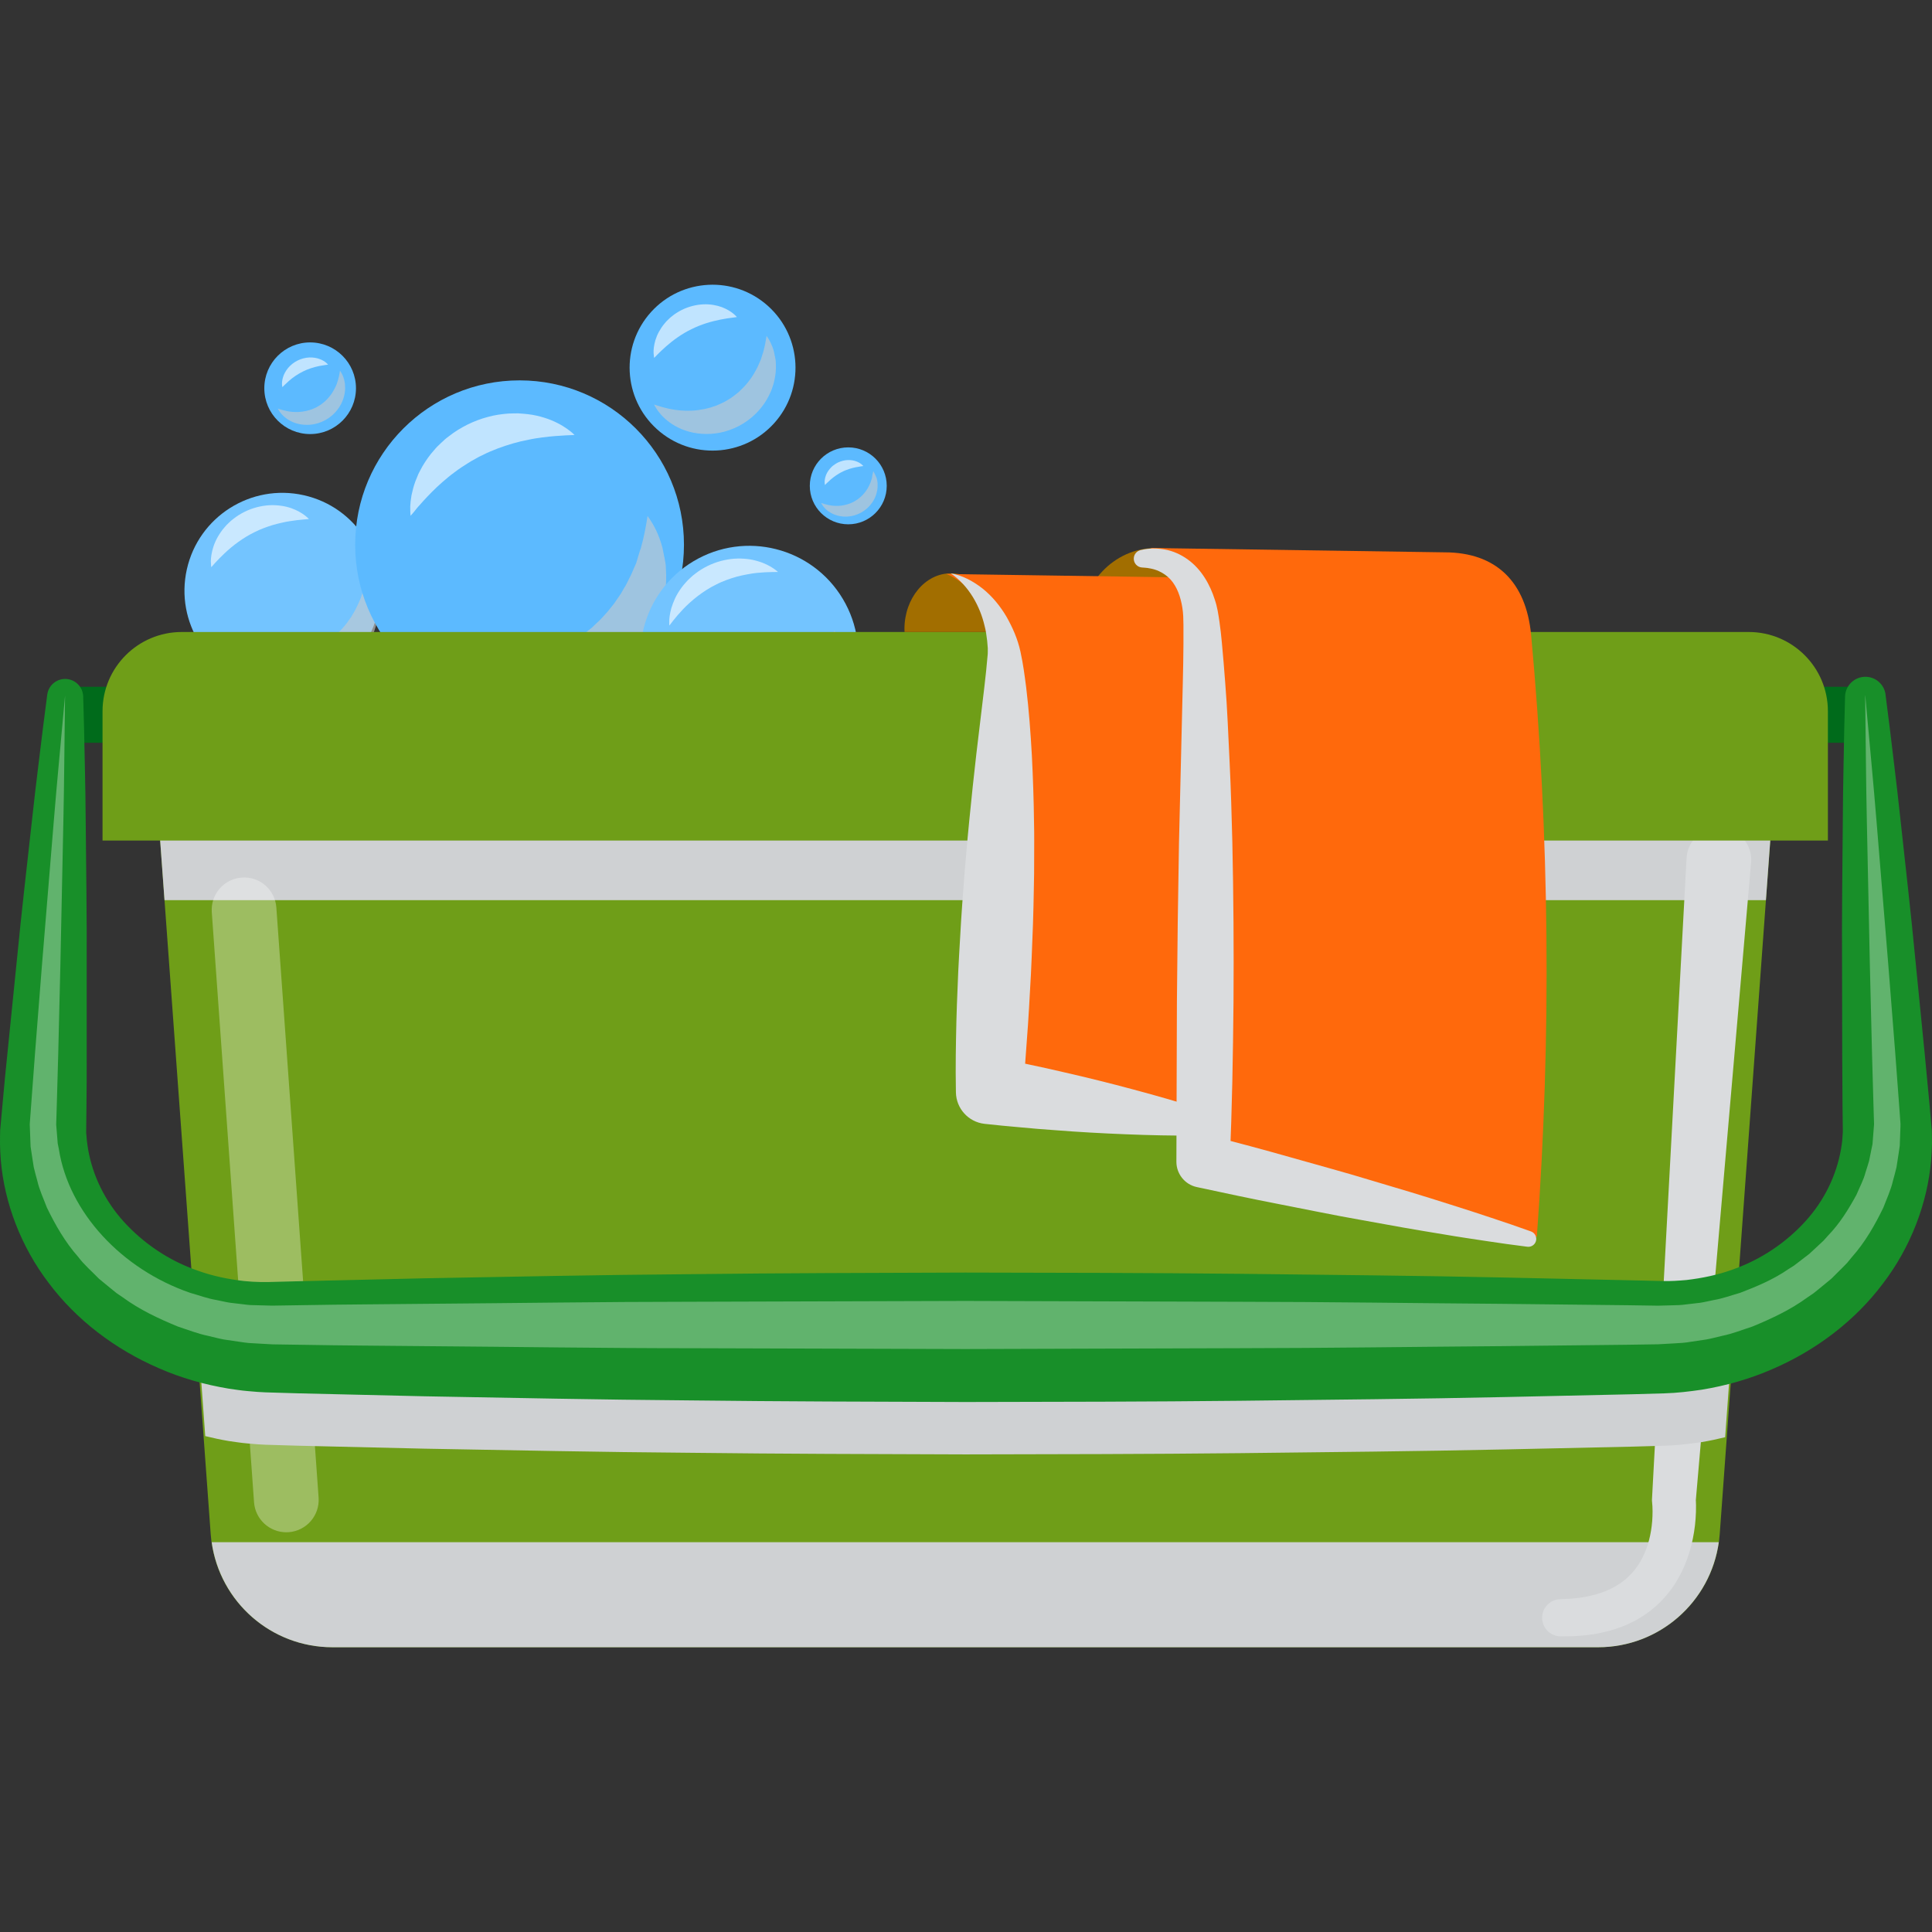 <?xml version="1.0" encoding="UTF-8"?><svg xmlns="http://www.w3.org/2000/svg" viewBox="0 0 1000 1000"><rect x="0" y="0" width="1000" height="1000" fill="#333333" stroke="none"/><defs><style>.cls-1,.cls-2{mix-blend-mode:multiply;}.cls-1,.cls-3{opacity:.61;}.cls-4{fill:#73c4ff;}.cls-5{fill:#cfd1d3;}.cls-6{isolation:isolate;}.cls-7{fill:#6f9e18;}.cls-8{fill:#006b1b;}.cls-9{fill:#5cbaff;}.cls-10{fill:#fff;}.cls-11{fill:#dadcde;}.cls-12{opacity:.32;}.cls-13{fill:#188f29;}.cls-14{fill:#ff690c;}.cls-15{fill:#a26e00;}.cls-16{fill:#c8cbcd;}</style></defs><g class="cls-6"><g id="Layer_1"><circle class="cls-4" cx="146.15" cy="305.77" r="50.66" transform="translate(-184.17 381.57) rotate(-77.38)"/><g class="cls-3"><path class="cls-10" d="M109.34,293.58s-.16-1.1-.21-2.95c0-1.86.34-4.69,1.37-7.8.53-1.57,1.25-3.22,2.19-4.89.96-1.65,2.08-3.37,3.48-4.94.65-.84,1.41-1.6,2.21-2.33.77-.77,1.59-1.52,2.5-2.16,1.74-1.41,3.7-2.58,5.73-3.61,4.08-2.01,8.58-3.16,12.8-3.39,2.11-.11,4.14,0,6.04.27,1.87.23,3.66.7,5.21,1.22,6.31,2.21,9.22,5.66,9.22,5.66,0,0-1.06.09-2.91.25-1.8.16-4.26.39-7.03.86-1.39.23-2.81.47-4.34.85-1.5.32-3.03.74-4.58,1.18-1.54.49-3.1,1-4.64,1.6-1.53.62-3.09,1.24-4.57,2.02-6.01,2.91-11.47,7.07-15.54,10.94-2.07,1.94-3.7,3.66-4.95,5.02-1.18,1.42-1.99,2.19-1.99,2.19Z"/></g><g class="cls-1"><path class="cls-16" d="M190.23,295.02s1.19,1.4,2.56,4.28c.67,1.44,1.46,3.26,1.99,5.45.42,2.6,1.16,4.22,1.14,7.46.13,3.07-.1,6.1-.8,9.4-.31,1.65-.78,3.32-1.39,4.98-.52,1.71-1.3,3.35-2.14,5-1.63,3.35-3.92,6.5-6.53,9.44-2.73,2.84-5.8,5.49-9.25,7.56-3.42,2.13-7.18,3.68-10.97,4.78-3.81,1.04-7.69,1.54-11.4,1.5-3.74-.03-7.14-.49-10.48-1.39-3.23-.88-6.13-2.13-8.61-3.53-4.98-2.85-8.24-6.27-10.15-8.81-.99-1.24-1.6-2.36-2.02-3.09-.39-.75-.6-1.16-.6-1.16,0,0,1.75.6,4.6,1.44,2.86.82,6.82,1.8,11.37,2.16,2.26.21,4.66.27,7.13.14,2.35-.1,5.04-.48,7.55-.98,1.27-.22,2.52-.65,3.79-.92,1.23-.42,2.47-.84,3.73-1.27,2.41-1.07,4.89-2.06,7.1-3.56,2.34-1.28,4.37-3.03,6.44-4.67,1.9-1.83,3.81-3.65,5.4-5.7.84-.99,1.59-2.03,2.29-3.08.79-1.01,1.37-2.11,2-3.17.71-1.04,1.16-2.15,1.71-3.21.61-1.09.97-2.08,1.4-3.06.94-1.7,1.53-4.71,2.16-6.17.47-1.89.93-3.61,1.2-5.07.55-2.91.81-4.74.81-4.74Z"/></g><circle class="cls-9" cx="268.93" cy="281.97" r="85.09"/><g class="cls-3"><path class="cls-10" d="M212.5,266.97s-.18-1.82-.16-4.88c.04-1.52.28-3.46.64-5.68.46-2.17,1.04-4.59,1.98-7.16.52-1.27,1.06-2.6,1.61-3.97.65-1.33,1.41-2.66,2.16-4.06,1.63-2.7,3.52-5.53,5.87-8.11,1.1-1.37,2.36-2.63,3.7-3.84,1.29-1.27,2.66-2.49,4.17-3.56,2.89-2.31,6.14-4.26,9.5-5.95,3.38-1.65,6.92-3.02,10.5-3.94,3.56-1.02,7.19-1.49,10.67-1.77,1.76-.04,3.47-.13,5.14-.1,1.68.12,3.3.24,4.88.42,3.11.34,6.08,1.06,8.67,1.87,5.23,1.64,9.18,3.93,11.74,5.76,2.57,1.8,3.81,3.14,3.81,3.14,0,0-1.75.08-4.82.22-3,.17-7.13.42-11.8,1.04-2.36.31-4.78.66-7.36,1.24-1.26.26-2.56.53-3.88.81-1.3.4-2.62.69-3.95,1.04-2.64.79-5.31,1.63-7.97,2.64-2.63,1.04-5.3,2.09-7.83,3.43-1.33.55-2.56,1.28-3.81,1.98-1.26.67-2.5,1.38-3.69,2.15-2.42,1.48-4.77,3.05-6.95,4.72-2.24,1.61-4.29,3.36-6.27,5.06-1.96,1.71-3.78,3.43-5.44,5.1-1.68,1.65-3.15,3.31-4.52,4.74-1.22,1.49-2.53,2.73-3.47,3.94-1.87,2.42-3.14,3.74-3.14,3.74Z"/></g><g class="cls-1"><path class="cls-16" d="M335.19,267.15s1.96,2.35,4.33,7.18c1.17,2.42,2.37,5.48,3.36,9.15.37,1.84.76,3.8,1.17,5.87.19.99.39,1.93.52,3.02.06,1.19.11,2.4.17,3.64.13,2.53.09,5.2-.18,7.74-.2,2.61-.51,5.33-1.17,8.05-.52,2.78-1.3,5.57-2.34,8.36-.5,1.4-.96,2.86-1.58,4.25-.67,1.37-1.34,2.76-2.03,4.16-2.74,5.62-6.59,10.91-10.97,15.86-4.58,4.77-9.74,9.22-15.54,12.7-5.74,3.58-12.06,6.17-18.42,8.03-6.4,1.75-12.92,2.58-19.15,2.52-6.29-.05-11.99-.82-17.61-2.34-5.42-1.48-10.29-3.58-14.47-5.93-8.39-4.74-13.86-10.5-17.06-14.78-1.64-2.12-2.67-3.98-3.38-5.21-.69-1.25-1.01-1.94-1.01-1.94,0,0,.72.23,2.07.66,1.29.49,3.28,1.03,5.66,1.74,4.8,1.38,11.47,2.99,19.08,3.65,3.8.34,7.83.46,11.98.23,3.95-.16,8.47-.81,12.68-1.64,2.14-.37,4.23-1.1,6.37-1.54,2.06-.7,4.16-1.41,6.26-2.13,4.05-1.8,8.21-3.46,11.92-5.99,3.94-2.15,7.34-5.09,10.83-7.85,1.5-1.62,3.28-3,4.75-4.63,1.43-1.66,3.03-3.2,4.31-4.94.69-.85,1.37-1.7,2.04-2.53.61-.89,1.21-1.77,1.81-2.64.59-.88,1.26-1.73,1.8-2.63.5-.91,1.01-1.82,1.56-2.71,1.19-1.75,1.95-3.61,2.87-5.4,1.03-1.83,1.64-3.5,2.35-5.14.38-.84.75-1.67,1.11-2.47.32-.92.55-1.95.86-2.87.29-.95.57-1.87.84-2.76l.41-1.32.1-.32c0,.12.02-.32,0,.25v-.04s.03-.07.03-.07l.04-.15.18-.6c.9-3.17,1.54-6.06,2.03-8.51.45-2.44.87-4.46,1.04-5.83.23-1.4.34-2.14.34-2.14Z"/></g><circle class="cls-4" cx="387.86" cy="338.85" r="56.37" transform="translate(-118.83 246.52) rotate(-30.81)"/><g class="cls-3"><path class="cls-10" d="M346.43,323.78s-.07-1.19,0-3.2c.15-2.01.63-5.06,1.93-8.37.64-1.68,1.44-3.47,2.53-5.25,1.09-1.76,2.34-3.6,3.9-5.28.73-.89,1.56-1.71,2.44-2.5.85-.83,1.75-1.62,2.74-2.32,1.9-1.51,4.03-2.78,6.23-3.89,4.43-2.19,9.29-3.46,13.86-3.79,2.29-.15,4.5-.09,6.57.15,2.04.18,3.99.66,5.7,1.17,3.45.98,6.07,2.45,7.78,3.57,1.71,1.13,2.56,1.98,2.56,1.98,0,0-1.15.01-3.16.04-1.97.03-4.7.14-7.81.45-1.57.18-3.19.41-4.92.75-1.71.29-3.47.7-5.26,1.15-1.78.5-3.58,1.06-5.36,1.72-1.77.68-3.57,1.39-5.27,2.29-6.94,3.35-13.03,8.37-17.37,12.91-1.07,1.18-2.04,2.26-2.91,3.22-.76,1.02-1.6,1.86-2.19,2.67-1.18,1.63-1.97,2.51-1.97,2.51Z"/></g><g class="cls-1"><path class="cls-16" d="M431.81,326.5s1.32,1.55,2.85,4.76c.74,1.6,1.61,3.62,2.24,6.06.48,2.9,1.23,4.7,1.23,8.3.08,1.68.06,3.44-.12,5.13-.13,1.73-.34,3.53-.77,5.33-.34,1.84-.86,3.69-1.55,5.54-.57,1.91-1.45,3.73-2.39,5.57-1.81,3.72-4.36,7.23-7.27,10.51-3.03,3.16-6.45,6.11-10.3,8.41-3.8,2.37-7.99,4.09-12.21,5.32-4.24,1.16-8.56,1.71-12.68,1.67-4.17-.03-7.94-.54-11.66-1.55-3.59-.98-6.82-2.37-9.58-3.93-5.56-3.14-9.18-6.96-11.29-9.8-1.1-1.38-1.78-2.63-2.25-3.43-.44-.84-.67-1.29-.67-1.29,0,0,1.95.67,5.11,1.61,3.19.9,7.61,1.96,12.65,2.4,2.51.23,5.19.3,7.93.15,2.62-.11,5.61-.53,8.4-1.09,1.42-.24,2.8-.73,4.22-1.02,1.37-.47,2.75-.94,4.15-1.41,2.68-1.19,5.44-2.29,7.9-3.97,2.61-1.42,4.86-3.37,7.17-5.2,2.11-2.04,4.25-4.06,6.01-6.34.94-1.1,1.77-2.25,2.55-3.43.88-1.13,1.53-2.35,2.23-3.53.79-1.16,1.29-2.39,1.9-3.58.68-1.21,1.08-2.32,1.56-3.4,1.07-1.89,1.65-5.25,2.37-6.87.57-2.1,1.07-4.02,1.36-5.64.62-3.24.9-5.28.9-5.28Z"/></g><circle class="cls-9" cx="368.83" cy="190.31" r="42.93" transform="translate(-19.71 336.24) rotate(-47.88)"/><g class="cls-3"><path class="cls-10" d="M338.58,185.23s-.18-.95-.29-2.53c-.06-1.6.16-4.06.98-6.75.43-1.36,1.01-2.79,1.8-4.24.8-1.43,1.74-2.92,2.93-4.29.56-.73,1.2-1.39,1.89-2.03.66-.67,1.36-1.32,2.14-1.88,1.49-1.22,3.17-2.23,4.92-3.12,3.52-1.73,7.4-2.7,11.03-2.86,3.64-.17,6.99.47,9.65,1.45,5.39,2.03,7.78,5.14,7.78,5.14,0,0-.91.12-2.5.33-1.54.2-3.63.48-5.96.96-2.32.47-4.88,1.08-7.44,1.9-2.56.83-5.15,1.84-7.62,3.08-4.98,2.41-9.58,5.76-13.14,8.92-1.8,1.59-3.25,2.99-4.37,4.11-1.06,1.18-1.79,1.81-1.79,1.81Z"/></g><g class="cls-1"><path class="cls-16" d="M396.77,173.91s1.01,1.18,2.17,3.62c.56,1.22,1.24,2.76,1.68,4.62.36,2.2.98,3.58.97,6.32.11,2.6-.08,5.17-.68,7.96-.26,1.4-.66,2.81-1.18,4.22-.44,1.45-1.1,2.84-1.82,4.24-2.8,5.64-7.53,10.88-13.38,14.41-2.9,1.81-6.08,3.11-9.29,4.05-3.23.88-6.52,1.3-9.66,1.27-3.17-.03-6.05-.41-8.88-1.18-2.74-.74-5.19-1.8-7.3-2.99-4.22-2.42-6.99-5.31-8.6-7.47-1.63-2.16-2.22-3.59-2.22-3.59,0,0,1.48.51,3.89,1.22,2.42.69,5.78,1.52,9.63,1.83,1.92.17,3.95.23,6.04.12,1.99-.08,4.27-.41,6.4-.83,1.08-.19,2.13-.55,3.21-.78,1.04-.35,2.1-.71,3.16-1.07,2.04-.91,4.14-1.75,6.01-3.02,1.99-1.08,3.7-2.57,5.46-3.96,1.61-1.55,3.23-3.1,4.58-4.83,1.39-1.69,2.62-3.48,3.64-5.3,1.06-1.77,1.97-3.71,2.63-5.32.8-1.44,1.3-3.99,1.83-5.23.4-1.6.79-3.06,1.01-4.29.47-2.47.68-4.02.68-4.02Z"/></g><path class="cls-9" d="M184.25,200.95c0,13.1-10.62,23.72-23.72,23.72s-23.72-10.62-23.72-23.72,10.62-23.72,23.72-23.72,23.72,10.62,23.72,23.72Z"/><g class="cls-3"><path class="cls-10" d="M146.14,200.4s-.1-.52-.18-1.41c-.04-.88.06-2.26.53-3.74.42-1.53,1.33-3.18,2.59-4.75,1.29-1.55,3.01-2.93,4.96-3.9,1.95-.96,4.1-1.49,6.12-1.58,2.02-.06,3.87.27,5.34.84,2.99,1.1,4.3,2.87,4.3,2.87,0,0-2.13.25-4.67.74-1.28.29-2.69.6-4.1,1.09-1.41.46-2.83,1.02-4.19,1.71-2.72,1.34-5.3,3.13-7.27,4.87-.97.89-1.81,1.64-2.43,2.26-.61.65-1.01,1-1.01,1Z"/></g><g class="cls-1"><path class="cls-16" d="M175.97,191.89s.54.66,1.2,2c.31.67.68,1.53.93,2.55.2,1.22.55,1.98.51,3.49.06,1.43-.01,2.86-.36,4.4-.31,1.53-.85,3.14-1.66,4.67-1.55,3.12-4.16,6.01-7.39,7.96-3.21,1.97-6.99,3.01-10.47,2.94-3.44,0-6.65-.97-8.93-2.33-2.34-1.3-3.86-2.92-4.76-4.1-.89-1.2-1.23-1.99-1.23-1.99,0,0,.81.29,2.15.68,1.34.39,3.2.82,5.32,1.03,2.15.16,4.46.1,6.88-.41,1.19-.23,2.36-.61,3.52-1.02,1.13-.5,2.29-.96,3.32-1.67,1.1-.6,2.04-1.42,3.02-2.19.89-.86,1.79-1.71,2.53-2.67.77-.93,1.45-1.92,2.01-2.93.57-.98,1.11-2.05,1.48-2.93.42-.8.69-2.21.99-2.89.22-.88.44-1.69.56-2.37.27-1.37.38-2.22.38-2.22Z"/></g><path class="cls-9" d="M458.97,251.47c0,10.99-8.91,19.91-19.91,19.91s-19.91-8.91-19.91-19.91,8.91-19.91,19.91-19.91,19.91,8.91,19.91,19.91Z"/><g class="cls-3"><path class="cls-10" d="M426.98,251.01s-.08-.44-.15-1.18c-.03-.74.05-1.9.45-3.14.36-1.28,1.1-2.68,2.19-3.97.55-.63,1.14-1.31,1.87-1.82.71-.54,1.48-1.03,2.28-1.46,1.65-.76,3.44-1.27,5.14-1.31,1.69-.08,3.25.22,4.49.69,2.51.92,3.6,2.41,3.6,2.41,0,0-1.79.21-3.92.62-1.08.24-2.26.52-3.44.9-1.17.42-2.39.83-3.51,1.45-1.17.52-2.25,1.23-3.29,1.91-1.02.71-1.99,1.45-2.81,2.18-.82.74-1.52,1.37-2.04,1.9-.51.54-.84.84-.84.84Z"/></g><g class="cls-1"><path class="cls-16" d="M452.02,243.87s.36.62.89,1.71c.25.55.58,1.21.87,1.98.23,1.3.47,1.74.46,3.07.05,1.2,0,2.4-.32,3.69-.27,1.28-.68,2.64-1.37,3.93-1.3,2.61-3.49,5.04-6.21,6.68-2.7,1.65-5.87,2.52-8.79,2.47-2.88-.02-5.58-.82-7.5-1.95-1.97-1.09-3.24-2.45-3.99-3.44-.75-1.01-1.03-1.67-1.03-1.67,0,0,.68.24,1.81.57,1.12.33,2.69.69,4.46.87,1.8.14,3.74.11,5.77-.35,1-.19,1.98-.51,2.95-.86.95-.42,1.92-.81,2.79-1.4,1.8-1.07,3.39-2.48,4.66-4.07.63-.79,1.24-1.6,1.71-2.45.46-.83.91-1.72,1.22-2.47.34-.61.6-1.99.82-2.28.1-.82.25-1.54.36-2.13.24-1.19.44-1.87.44-1.87Z"/></g><rect class="cls-8" x="33.01" y="355.48" width="933.18" height="28.98"/><path class="cls-7" d="M827.18,852.61H172.03c-33.09,0-60.56-25.55-62.97-58.55l-31.62-433.99h844.31l-31.62,433.99c-2.4,33-29.88,58.55-62.97,58.55Z"/><g class="cls-2"><path class="cls-5" d="M109.57,798.23c4.32,30.95,30.79,54.38,62.46,54.38h655.15c31.68,0,58.14-23.43,62.46-54.38H109.57Z"/></g><g class="cls-2"><path class="cls-5" d="M81.21,360.07c-1.25.41-2.47.88-3.67,1.41l7.61,104.45h828.89l7.61-104.45c-1.19-.53-2.41-.99-3.67-1.41H81.21Z"/></g><g class="cls-12"><path class="cls-10" d="M148.18,793.1c-8.71,0-16.06-6.73-16.69-15.55l-21.87-305.41c-.66-9.23,6.28-17.24,15.51-17.91,9.33-.69,17.24,6.29,17.91,15.51l21.87,305.41c.66,9.23-6.28,17.24-15.51,17.91-.41.03-.81.04-1.21.04Z"/></g><g class="cls-2"><path class="cls-11" d="M906.35,446.52l-28.65,330.63-.04-2.07c.26,3.06.21,5.05.16,7.51-.06,2.35-.26,4.67-.51,6.99-.55,4.63-1.47,9.24-2.85,13.8-1.38,4.55-3.24,9.04-5.65,13.32-1.2,2.13-2.52,4.23-4.03,6.2-1.45,2.01-3.11,3.89-4.83,5.69-1.73,1.81-3.62,3.43-5.55,5-2,1.47-4,2.95-6.15,4.14-2.09,1.32-4.32,2.28-6.51,3.34-2.24.85-4.47,1.83-6.74,2.43-2.26.73-4.54,1.27-6.81,1.73-2.28.56-4.54.74-6.81,1.1-2.26.27-4.5.37-6.75.55l-6.67.09c-5.31.07-9.68-4.18-9.75-9.5-.07-5.19,3.99-9.48,9.14-9.73l.65-.03,5.45-.26c1.77-.22,3.57-.35,5.32-.63,1.71-.36,3.5-.53,5.13-1.02,1.68-.4,3.33-.85,4.89-1.43,1.63-.47,3.07-1.23,4.6-1.84,1.41-.78,2.9-1.44,4.19-2.36,1.37-.8,2.57-1.81,3.81-2.76,1.16-1.04,2.31-2.08,3.33-3.24,1.03-1.16,2.02-2.35,2.88-3.66.91-1.26,1.7-2.64,2.42-4.05,1.46-2.83,2.61-5.89,3.47-9.11.85-3.22,1.4-6.59,1.68-10,.12-1.7.21-3.42.19-5.12,0-1.58-.1-3.63-.23-4.6-.07-.54-.1-1.07-.07-1.6l.03-.47,17.87-331.39c.5-9.24,8.39-16.32,17.63-15.82,9.24.5,16.32,8.39,15.83,17.63-.01.16-.03.39-.04.54Z"/></g><path class="cls-7" d="M946.13,435.07H53.07v-66.94c0-22.65,18.36-41.01,41.01-41.01h811.03c22.65,0,41.01,18.36,41.01,41.01v66.94Z"/><g class="cls-2"><path class="cls-5" d="M892.93,743.9l4.36-59.85c-.26.09-.5.2-.76.29-7.49,2.72-15.47,4.37-23.61,5.32-4.09.35-8.21.66-12.39.53-5.13-.12-10.29-.24-15.48-.36-21.48-.47-43.43-.95-65.74-1.44-22.32-.49-45.01-.84-67.97-1.13-22.97-.27-46.22-.54-69.65-.81-46.87-.5-94.48-.55-142.09-.64-47.61.16-95.22.26-142.09.83-23.43.18-46.68.51-69.65.9-22.97.41-45.66.82-67.97,1.23-22.32.52-44.26,1.04-65.74,1.54-5.15.13-10.28.26-15.37.39h-3.85s-2.69-.09-2.69-.09c-1.73-.01-4.03-.29-6.02-.42-8.18-.94-16.21-2.61-23.75-5.32-.17-.06-.33-.13-.5-.19l4.27,58.64c4.04.99,8.12,1.88,12.25,2.57,3.23.44,6.14.94,9.68,1.24l5.22.44,4.1.22c5.52.17,11.08.34,16.67.5,21.48.5,43.43,1.02,65.74,1.54,22.32.4,45.01.81,67.97,1.23,22.97.39,46.21.72,69.65.9,46.87.57,94.48.67,142.09.83,47.61-.09,95.22-.14,142.09-.64,23.43-.27,46.68-.54,69.65-.81,22.97-.3,45.66-.64,67.97-1.13,22.32-.49,44.26-.97,65.74-1.44,5.55-.16,11.07-.32,16.56-.47,6.45-.19,12.86-.95,19.18-1.88,4.1-.67,8.13-1.55,12.14-2.53Z"/></g><path class="cls-13" d="M975.95,359.55s.75,5.92,2.16,17.02c1.27,11.11,3.43,27.39,5.62,48.13,2.23,20.74,5.19,45.92,7.94,74.83,1.44,14.45,2.96,29.83,4.57,46.04.77,8.11,1.56,16.42,2.37,24.94.38,4.26.76,8.57,1.14,12.92l.15,1.63.05,3.46.04,3.31c-.03,2.47-.22,5.98-.45,8.77-1.92,22.2-10.51,44.93-25.03,63.88-14.36,19.11-34.41,34.43-57.37,44.27-11.47,5.01-23.73,8.49-36.35,10.56-6.32.93-12.72,1.69-19.18,1.88-5.49.16-11.01.31-16.56.47-21.48.47-43.43.95-65.74,1.44-22.32.49-45.01.84-67.97,1.13-22.97.27-46.22.54-69.65.81-46.87.5-94.48.55-142.09.64-47.61-.16-95.22-.26-142.09-.83-23.43-.18-46.68-.51-69.65-.9-22.97-.42-45.66-.83-67.97-1.23-22.32-.52-44.26-1.04-65.74-1.54-5.59-.17-11.14-.34-16.67-.5l-4.1-.22-5.22-.44c-3.54-.3-6.45-.8-9.68-1.24-12.58-2.09-24.8-5.55-36.21-10.57-22.85-9.86-42.82-25.11-57.07-44.16-14.42-18.88-22.92-41.5-24.79-63.56-.21-2.76-.36-5.5-.41-8.23l.02-4.08.06-3.1.15-1.64c.39-4.36.78-8.66,1.17-12.92.74-8.52,1.57-16.83,2.41-24.94,1.64-16.21,3.19-31.59,4.66-46.04,2.8-28.91,5.8-54.08,8.07-74.82,2.23-20.74,4.43-37.02,5.72-48.13,1.43-11.1,2.19-17.02,2.19-17.02.66-5.12,5.34-8.73,10.46-8.07,4.63.6,8.03,4.49,8.15,9.01,0,0,.16,5.97.47,17.16.16,11.18.71,27.6.84,48.46.17,20.86.62,46.21.5,75.26,0,14.52,0,29.98,0,46.27.01,8.15,0,16.5-.12,25.05-.05,4.27-.09,8.6-.14,12.97l-.02,1.64c-.01.39.05-1.86.04-.76l.03.32.06.63.21,2.53c.19,1.68.44,3.36.7,5.04,2.38,13.38,8.61,26.5,18.6,37.44,9.94,10.9,23.07,20,38.26,25.22,7.54,2.71,15.57,4.38,23.75,5.32,1.99.13,4.29.41,6.02.42l2.69.1h3.85c5.1-.13,10.22-.26,15.37-.4,21.48-.5,43.43-1.02,65.74-1.54,22.32-.4,45.01-.81,67.97-1.23,22.97-.39,46.21-.72,69.65-.9,46.87-.57,94.48-.67,142.09-.83,47.61.09,95.22.14,142.09.64,23.43.27,46.68.54,69.65.81,22.97.29,45.66.64,67.97,1.13,22.32.49,44.26.97,65.74,1.44,5.19.12,10.35.24,15.48.36,4.17.13,8.29-.18,12.39-.53,8.14-.96,16.12-2.61,23.61-5.32,15.08-5.24,28.13-14.27,37.96-25.11,9.89-10.88,16.02-23.88,18.36-37.12.24-1.64.45-2.56.66-4.5l.22-3.3.06-.82.03-.41c0-1.76.04,1.94.03,1.4l-.02-1.64c-.06-4.37-.11-8.7-.16-12.97-.05-8.55-.1-16.91-.15-25.05-.03-16.29-.06-31.75-.09-46.27-.18-29.04.24-54.39.37-75.25.1-20.86.61-37.27.75-48.45.28-11.19.43-17.15.43-17.15.15-5.81,4.98-10.4,10.79-10.26,5.27.13,9.54,4.12,10.18,9.2Z"/><g class="cls-12"><path class="cls-10" d="M965.47,360.07s.54,5.89,1.54,16.92c.97,11.04,2.57,27.21,4.25,47.82,1.69,20.61,3.75,45.63,6.1,74.33,1.13,14.35,2.33,29.63,3.6,45.73.6,8.05,1.22,16.31,1.85,24.77.15,2.11.31,4.24.47,6.38l.23,3.22.12,1.62.06.81-.02,1.55c-.08,2.17-.16,4.35-.24,6.54l-.12,3.29-.53,3.65c-.38,2.45-.76,4.91-1.14,7.38-.52,2.39-1.22,4.69-1.84,7.06-1.07,4.79-3.21,9.24-4.97,13.91-4.33,8.91-9.38,17.84-16.23,25.55l-2.46,2.99c-.87.95-1.81,1.84-2.71,2.77-1.84,1.83-3.68,3.67-5.54,5.51-2.01,1.66-4.04,3.32-6.07,4.99l-3.08,2.49-3.28,2.23c-8.57,6.28-18.36,10.89-28.41,15.03-5.17,1.66-10.29,3.74-15.7,4.83-2.69.62-5.36,1.36-8.09,1.86-2.74.41-5.5.82-8.26,1.23-2.76.5-5.55.67-8.36.8-2.8.16-5.6.31-8.42.47-5.27.08-10.57.16-15.9.24-21.31.23-43.09.47-65.23.72-44.29.33-90.05,1.02-136.55,1.07-46.5.14-93.74.29-140.98.43-47.24-.14-94.48-.28-140.98-.42-46.5,0-92.26-.74-136.55-1.06-22.14-.25-43.92-.31-65.23-.71-5.33-.08-10.63-.16-15.9-.24-2.78-.16-5.55-.31-8.31-.47l-3.91-.23c-1.31-.08-2.84-.37-4.24-.55-2.86-.42-5.71-.84-8.55-1.26-2.78-.51-5.42-1.25-8.12-1.87-5.41-1.09-10.53-3.16-15.7-4.83-10.06-4.14-19.84-8.75-28.42-15.04l-3.28-2.23-3.08-2.49c-2.03-1.67-4.05-3.34-6.07-4.99-3.64-3.76-7.61-7.12-10.72-11.27-6.84-7.71-11.9-16.64-16.23-25.56-1.76-4.67-3.9-9.12-4.97-13.91-.62-2.36-1.33-4.69-1.84-7.04-.37-2.39-.74-4.76-1.1-7.12l-.53-3.53-.14-3.55c-.09-2.35-.17-4.7-.26-7.02l-.02-.44c0-.3-.02.06,0-.78l.06-.81.12-1.62.24-3.22c.16-2.14.31-4.26.47-6.38.63-8.45,1.25-16.71,1.85-24.77,1.27-16.1,2.47-31.38,3.6-45.73,2.36-28.7,4.42-53.72,6.11-74.33,1.69-20.61,3.29-36.79,4.26-47.82,1.01-11.03,1.55-16.92,1.55-16.92,0,0-.07,5.91-.2,16.99-.17,11.08-.23,27.33-.67,48.01-.43,20.67-.95,45.77-1.55,74.57-.35,14.39-.72,29.71-1.11,45.86-.23,8.07-.46,16.35-.7,24.83-.06,2.12-.13,4.25-.19,6.39l-.1,3.22-.05,1.62-.02.81c.02-.57.02.06.03.03l.03.38c.16,2,.33,4.01.49,6.03l.24,3.03.6,3c5.08,32.58,32.38,62.1,67.93,74.34,4.54,1.27,8.97,2.97,13.7,3.74,2.33.45,4.69,1.05,7,1.4,2.29.27,4.59.54,6.89.81,1.18.12,2.23.34,3.52.38l3.92.11c2.47.07,4.95.13,7.44.2,5.27-.08,10.57-.16,15.9-.25,21.31-.39,43.09-.45,65.23-.71,44.29-.32,90.05-1.05,136.55-1.06,46.5-.14,93.74-.28,140.98-.42,47.24.14,94.48.29,140.98.43,46.5.05,92.26.75,136.55,1.07,22.14.24,43.92.48,65.23.72,5.33.08,10.63.16,15.9.24,2.45-.07,4.89-.13,7.33-.2,2.43-.04,4.86-.1,7.25-.47,2.4-.28,4.79-.56,7.18-.83,2.37-.36,4.69-.95,7.03-1.41,4.73-.77,9.17-2.47,13.7-3.74,8.76-3.34,17.39-7.01,24.91-12.22l2.9-1.82,2.7-2.06c1.79-1.38,3.58-2.75,5.36-4.12l4.9-4.56c.81-.76,1.66-1.49,2.44-2.27l2.2-2.47c6.18-6.34,10.73-13.77,14.79-21.2,1.62-3.9,3.69-7.62,4.72-11.66.6-1.98,1.32-3.96,1.84-5.91.39-1.94.77-3.86,1.16-5.78l.6-2.88.26-3.29c.17-2.19.34-4.36.51-6.52l.03-.4c0,.2.03-1.01.02.34l-.02-.81-.05-1.62-.1-3.22c-.06-2.14-.13-4.27-.19-6.39-.24-8.48-.47-16.76-.7-24.83-.39-16.15-.76-31.46-1.12-45.86-.6-28.79-1.13-53.9-1.56-74.57-.44-20.67-.51-36.93-.68-48.01-.13-11.08-.2-16.99-.2-16.99Z"/></g><path class="cls-15" d="M637.09,327.11c.04-.73.1-1.45.1-2.19,0-22.8-17.47-41.28-39.02-41.28s-39.02,18.48-39.02,41.28c0,.74.07,1.46.1,2.19h77.84Z"/><path class="cls-15" d="M515.98,327.11c.02-.51.06-1.01.06-1.53,0-15.92-10.72-28.82-23.95-28.82s-23.95,12.9-23.95,28.82c0,.52.04,1.02.06,1.53h47.78Z"/><path class="cls-14" d="M489.81,297.09s21.18,6.96,24.51,36.87c4.81,43.19,4.67,169.7-2.16,230.55l144.11,29.61c6.33-86.37,5.51-173.22-2.46-259.47-2.14-23.15-15.28-35.69-37.27-35.69l-126.74-1.87Z"/><g class="cls-2"><path class="cls-11" d="M492.1,296.76c5.9,1,11.53,3.99,16.47,7.86,4.93,3.94,9.09,8.99,12.37,14.56,3.21,5.69,5.79,11.47,7.25,18.14,1.46,6.72,2.15,12.31,2.94,18.36,1.44,11.85,2.29,23.58,2.96,35.3.59,11.72.99,23.4,1.12,35.07.15,5.84.08,11.66.07,17.49,0,5.83-.02,11.65-.19,17.46-.18,11.63-.59,23.25-1.11,34.84-.19,5.8-.55,11.59-.88,17.38-.35,5.79-.6,11.57-1.03,17.34l-2.52,34.42-14.78-17.67c5.99,1.13,11.96,2.43,17.94,3.7,5.98,1.24,11.94,2.57,17.89,3.97,11.92,2.7,23.8,5.67,35.65,8.84,11.85,3.15,23.67,6.56,35.44,10.26,5.89,1.84,11.76,3.78,17.61,5.81,5.86,2.03,11.69,4.21,17.51,6.53-6.24.5-12.46.85-18.66,1.05-6.2.21-12.38.32-18.55.33-12.34.05-24.63-.19-36.89-.7-12.26-.48-24.49-1.16-36.67-2.12-6.1-.42-12.19-.92-18.27-1.51-6.08-.55-12.17-1.08-18.23-1.78-8.39-.97-14.61-8.02-14.76-16.24l-.02-1.44c-.23-11.88,0-23.52.26-35.18.1-5.83.41-11.63.62-17.44.23-5.81.44-11.61.81-17.4.61-11.59,1.34-23.17,2.25-34.73.38-5.78.9-11.56,1.42-17.33.52-5.77.96-11.54,1.58-17.31,1.1-11.53,2.38-23.04,3.67-34.53l4.11-34.33c.69-5.56,1.26-11.59,1.69-16.43.05-.58.13-1.12.1-1.91v-1.1s-.01-.55-.01-.55v-.07c.02.11-.05-.35.05.24v-.12s-.03-.24-.03-.24l-.33-3.91c-.32-2.58-.65-5.22-1.34-7.74-1.19-5.13-3.17-10.12-6.01-14.81-2.86-4.67-6.62-9.02-11.51-12.37Z"/></g><path class="cls-14" d="M595.44,283.63l13.74,8.27c3.6,2.17,6.64,5.21,8.59,8.94,4.37,8.34,6.82,17.59,7.13,27.06,1.68,52.13,5.61,203.7-2.59,276.74l173.15,35.55c7.61-103.68,6.62-207.93-2.95-311.46-2.57-27.78-18.36-42.84-44.78-42.84l-152.28-2.25Z"/><g class="cls-2"><path class="cls-11" d="M590.33,284.74c4.41-1.08,8.31-1.05,12.58-.32,4.19.74,8.32,2.58,11.89,5.17,7.28,5.26,11.56,13.21,13.97,20.76,1.31,3.8,1.87,7.71,2.43,11.56.51,3.58.9,7.08,1.22,10.57.67,6.97,1.21,13.89,1.74,20.8,1.12,13.82,1.61,27.61,2.29,41.4.68,13.78,1.05,27.56,1.41,41.34.6,27.55.79,55.09.6,82.63-.28,27.57-.69,55.02-1.99,82.75l-10.58-13.78c13.99,3.69,27.98,7.38,41.9,11.35,13.92,3.98,27.9,7.7,41.76,11.94,13.89,4.08,27.76,8.27,41.58,12.69,6.93,2.13,13.81,4.45,20.7,6.71,6.9,2.24,13.76,4.65,20.61,7.08,2.13.76,3.25,3.1,2.49,5.23-.66,1.85-2.51,2.93-4.38,2.69-7.21-.92-14.42-1.88-21.59-3-7.17-1.1-14.36-2.13-21.5-3.37-14.32-2.31-28.59-4.84-42.83-7.47-14.28-2.49-28.43-5.48-42.65-8.22-14.21-2.75-28.36-5.78-42.5-8.82-6.3-1.35-10.6-6.93-10.58-13.13v-.66s.27-82.22.27-82.22c.21-27.46.58-54.91,1.08-82.36l1.96-82.24c.16-6.83.31-13.66.34-20.42v-10.01c-.03-3-.09-5.96-.56-8.82-.91-5.69-2.76-10.83-6.06-14.54-1.67-1.84-3.74-3.33-6.18-4.44-2.35-1.09-5.45-1.68-7.84-1.8l-.73-.04c-2.52-.12-4.47-2.27-4.34-4.79.1-2.07,1.57-3.75,3.48-4.22Z"/></g></g></g></svg>
